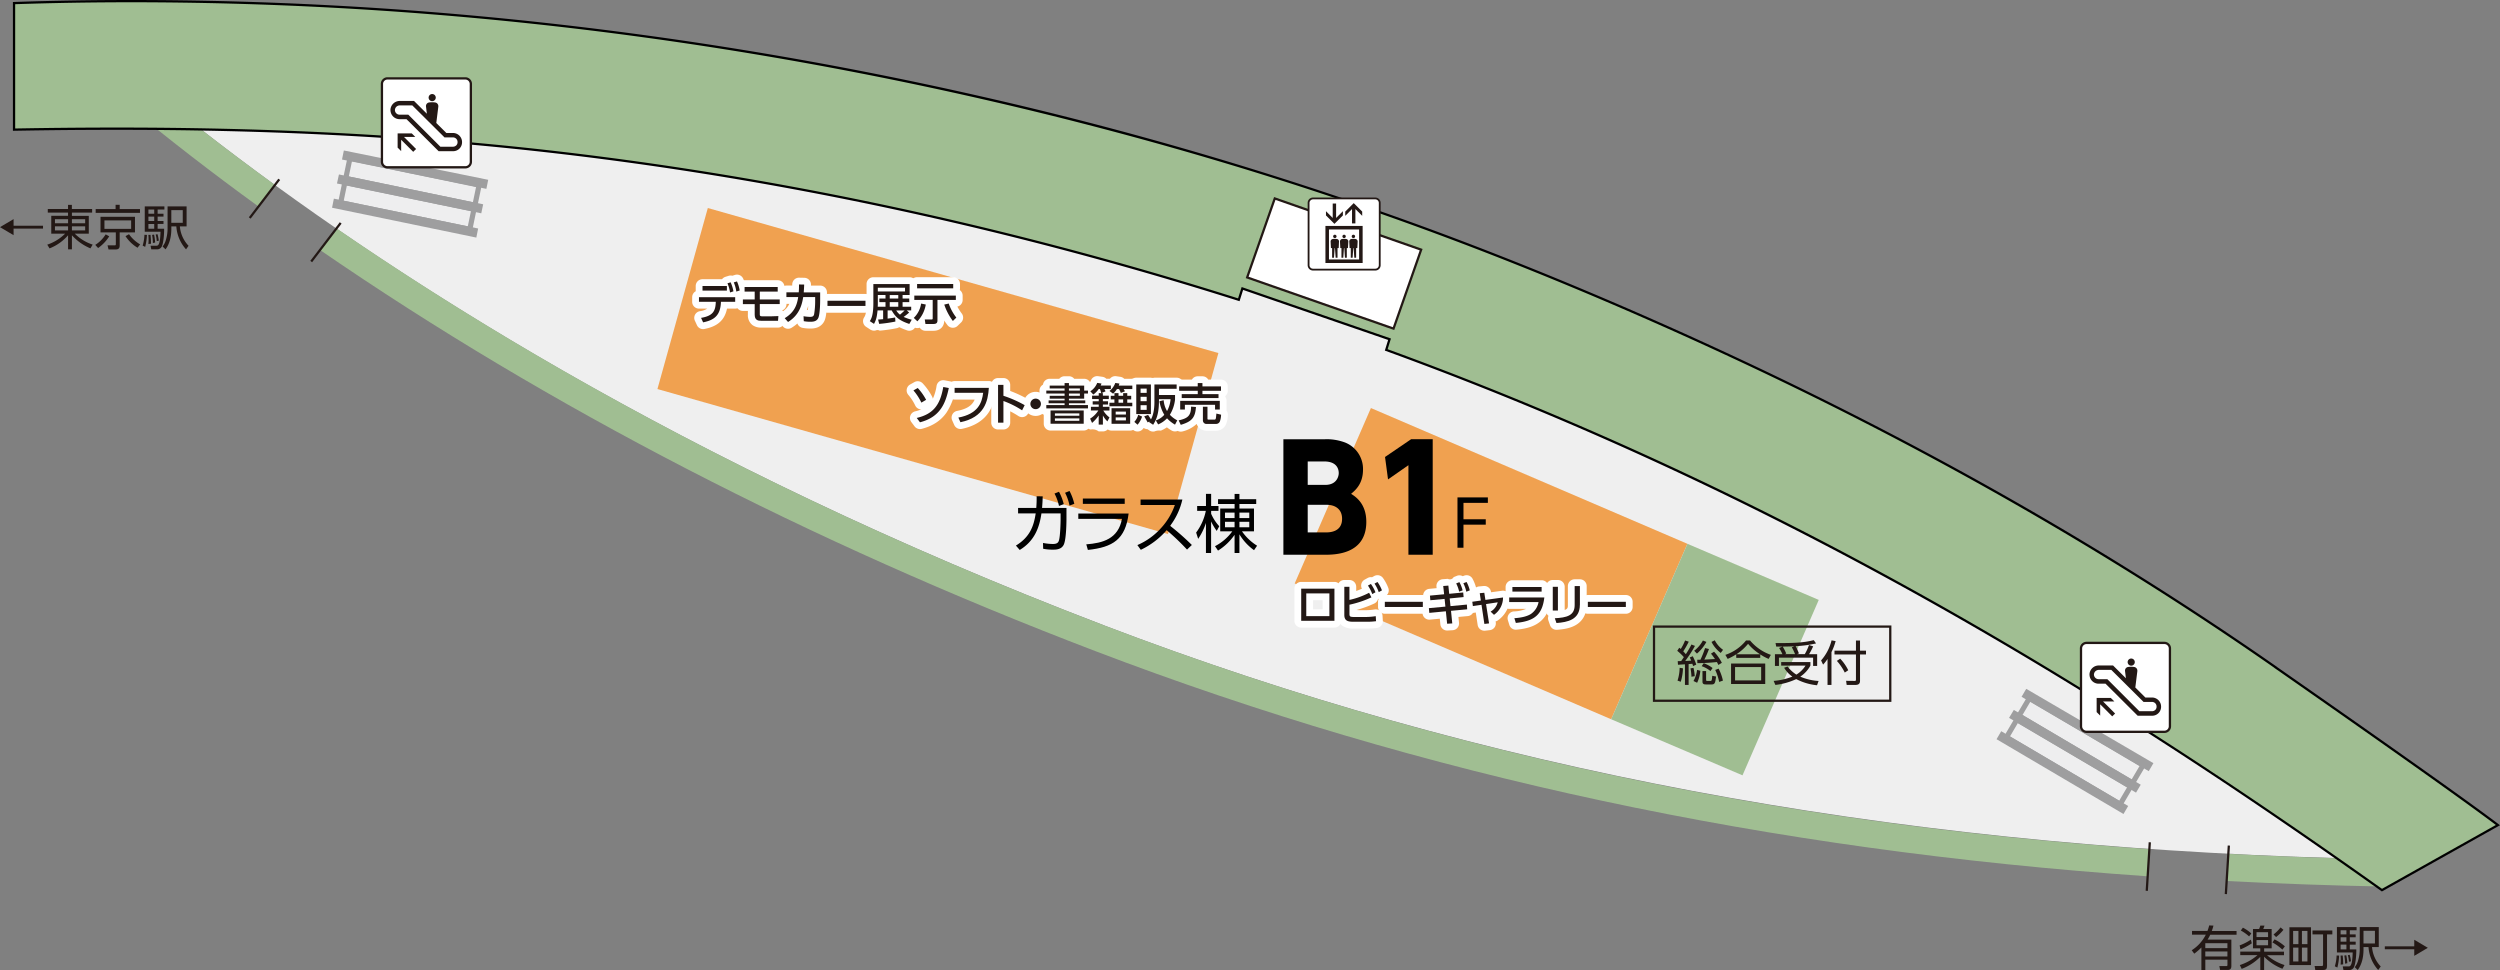 <svg xmlns="http://www.w3.org/2000/svg" width="1200.01" height="465.617" viewBox="0 0 1200.01 465.617">
  <rect x="0" y="0" width="1200.01" height="465.617" fill="#808080" stroke="none"/>
  <g id="TEXT" transform="translate(0 0.001)">
    <path id="パス_237" data-name="パス 237" d="M494.1,276.985C290.975,199.463,149.241,108.2,60.25,38.78c49.22.881,99.161,3.476,150.224,8.745,112.44,11.6,229.428,35.462,347.906,73.022l1.714-5.43,70.635,24.362-1.586,5.125c189.017,68.841,337.8,161.2,456.149,243.939C868.2,382.345,674.519,345.859,494.087,277Z" transform="translate(36.253 23.335)" fill="#efefef"/>
    <path id="パス_238" data-name="パス 238" d="M101.359,84.147C79.134,68.027,57.8,51.521,37.954,35.087l8.315-10.042C65.9,41.3,87.014,57.636,109.014,73.593Z" transform="translate(22.837 15.07)" fill="#a0be92"/>
    <path id="パス_239" data-name="パス 239" d="M742.551,271.566c-24.88-.469-50.187-1.361-75.22-2.65L668,255.9c24.892,1.282,50.057,2.169,74.8,2.635Z" transform="translate(401.535 153.974)" fill="#a0be92"/>
    <path id="パス_240" data-name="パス 240" d="M973.046,379.512C790.618,366.867,625.384,331.5,467.9,271.4,330.59,218.981,205.49,154.272,96.075,79.071l7.385-10.745C212.025,142.942,336.2,207.168,472.55,259.22c156.263,59.637,320.272,94.731,501.4,107.285Z" transform="translate(57.809 41.112)" fill="#a0be92"/>
    <path id="線_1" data-name="線 1" d="M.6,18.987l-.865-.661L13.889-.206l.865.661Z" transform="translate(119.709 85.968)" fill="#231815"/>
    <path id="線_2" data-name="線 2" d="M.6,19l-.866-.661L13.889-.206l.866.661Z" transform="translate(149.212 106.87)" fill="#231815"/>
    <path id="線_3" data-name="線 3" d="M.748,23.336l-1.087-.068L1.118-.021,2.205.047Z" transform="translate(1030.252 404.29)" fill="#231815"/>
    <path id="線_4" data-name="線 4" d="M.748,23.335l-1.087-.067L1.1-.021,2.189.046Z" transform="translate(1068.212 405.86)" fill="#231815"/>
    <path id="パス_241" data-name="パス 241" d="M1089.8,320.121c-72.942-50.886-157.944-100.891-256.529-147.084-48.5-22.712-101.292-45.248-156.358-65.269C540.044,58,393.921,25.647,252.2,10.559A1794.878,1794.878,0,0,0,4.21,1.286V62.022c78.211-1.426,157.64.16,239.983,8.649,112.44,11.6,229.428,35.462,347.906,73.022l1.714-5.43,70.635,24.362-1.586,5.125c200.806,73.134,356.219,172.808,477.948,259.316l55.675-31.217c-21.094-16.033-91.345-65-106.706-75.7Z" transform="translate(2.533 0.205)" fill="#a0be92"/>
    <path id="パス_241_-_アウトライン" data-name="パス 241 - アウトライン" d="M1140.981,427.915l-.281-.2C1026.171,346.324,868.358,243.3,662.881,168.467l-.487-.177,1.583-5.117-69.608-24.008-1.71,5.417-.52-.165c-115.188-36.517-232.2-61.077-347.8-73-59.462-6.13-121.877-9.11-190.812-9.11-15.707,0-32.228.156-49.105.463l-.554.01V.964L4.4.946C22.867.318,41.884,0,60.92,0A1814.641,1814.641,0,0,1,252.464,10.222,1862.39,1862.39,0,0,1,466.7,45.833,1755.867,1755.867,0,0,1,677.3,107.46c50.41,18.328,103.031,40.294,156.4,65.288,47.62,22.313,94.024,46.471,137.922,71.8,41.132,23.736,81.064,49.08,118.688,75.327l.386.269-.016.032c25.826,17.991,86.949,60.7,106.337,75.441l.661.5ZM663.741,167.621c24.287,8.854,48.756,18.416,72.734,28.423,23.037,9.615,46.286,19.918,69.1,30.624,21.664,10.166,43.573,20.994,65.117,32.182,20.326,10.556,40.941,21.751,61.271,33.274,36.991,20.966,73.48,43.2,111.553,67.961,30.881,20.087,62.788,41.855,97.533,66.542l54.649-30.642c-20.166-15.246-80.716-57.552-106.025-75.181l-.386-.269.016-.032C1011.551,266.3,925.4,216.917,833.241,173.734,779.9,148.754,727.307,126.8,676.928,108.483,544.7,60.4,397.878,26.8,252.349,11.305A1813.556,1813.556,0,0,0,60.92,1.088c-18.842,0-37.668.312-55.961.928V61.672c16.691-.3,33.029-.454,48.571-.454,68.973,0,131.424,2.982,190.924,9.116,115.49,11.911,232.406,36.432,347.495,72.88l1.718-5.443,71.662,24.716Z" transform="translate(2.329)"/>
    <rect id="長方形_38" data-name="長方形 38" width="74.431" height="40.155" transform="translate(611.899 95.263) rotate(19.28)" fill="#fff"/>
    <path id="長方形_38_-_アウトライン" data-name="長方形 38 - アウトライン" d="M0,0H75.52V41.244H0ZM74.431,1.089H1.089V40.155H74.431Z" transform="translate(611.565 94.57) rotate(19.28)" fill="#231815"/>
    <path id="パス_242" data-name="パス 242" d="M576.5,187.453l-36.6,84.218L388,206.482l36.583-84.2Z" transform="translate(233.461 73.577)" fill="#f0a150"/>
    <path id="パス_243" data-name="パス 243" d="M466.282,131.95,442.1,218.842,197.02,149.232,221.206,62.34Z" transform="translate(118.548 37.511)" fill="#f0a150"/>
    <path id="パス_244" data-name="パス 244" d="M519.439,162.97l-36.6,84.218L545.883,274.1l36.6-84.2Z" transform="translate(290.527 98.06)" fill="#a0be92"/>
    <rect id="長方形_39" data-name="長方形 39" width="21.799" height="63.315" transform="matrix(0.508, -0.861, 0.861, 0.508, 963.073, 353.861)" fill="#eeeeef"/>
    <path id="パス_245" data-name="パス 245" d="M661.948,250.121l.993-1.666L604.159,213.81l-1.009,1.682Z" transform="translate(362.918 128.651)" fill="#aaa"/>
    <path id="パス_246" data-name="パス 246" d="M663.024,252.453l-60.941-35.891,2.287-3.811,60.918,35.9Z" transform="translate(362.276 128.014)" fill="#9e9e9f"/>
    <rect id="長方形_40" data-name="長方形 40" width="1.954" height="68.233" transform="translate(972.056 334.022) rotate(-59.69)" fill="#aaa"/>
    <path id="長方形_41" data-name="長方形 41" d="M0,0H4.437V70.715H0Z" transform="translate(970.358 334.467) rotate(-59.69)" fill="#9e9e9f"/>
    <path id="パス_247" data-name="パス 247" d="M658.188,256.533l.993-1.7-58.8-34.645-.993,1.7Z" transform="translate(360.655 132.49)" fill="#aaa"/>
    <path id="パス_248" data-name="パス 248" d="M659.268,258.874l-60.937-35.905,2.247-3.841,60.938,35.905Z" transform="translate(360.018 131.85)" fill="#9e9e9f"/>
    <path id="長方形_42" data-name="長方形 42" d="M0,0H12.4V65.8H0ZM9.915,2.483H2.483V63.315H9.915Z" transform="translate(961.391 354.389) rotate(-59.53)" fill="#9e9e9f"/>
    <path id="長方形_43" data-name="長方形 43" d="M0,0H12.4V65.8H0ZM9.915,2.483H2.483V63.315H9.915Z" transform="translate(967.414 344.056) rotate(-59.42)" fill="#9e9e9f"/>
    <rect id="長方形_44" data-name="長方形 44" width="21.799" height="63.315" transform="translate(163.543 97.292) rotate(-78.3)" fill="#eeeeef"/>
    <path id="パス_249" data-name="パス 249" d="M168.733,68.919l.4-1.906L102.326,53.19l-.416,1.922Z" transform="translate(61.32 32.005)" fill="#aaa"/>
    <path id="パス_250" data-name="パス 250" d="M170.249,70.935,100.987,56.624l.942-4.349L171.16,66.6Z" transform="translate(60.764 31.455)" fill="#9e9e9f"/>
    <rect id="長方形_45" data-name="長方形 45" width="1.954" height="68.233" transform="matrix(0.199, -0.98, 0.98, 0.199, 165.627, 75.609)" fill="#aaa"/>
    <path id="長方形_46" data-name="長方形 46" d="M0,0H4.437V70.715H0Z" transform="matrix(0.199, -0.98, 0.98, 0.199, 164.164, 76.578)" fill="#9e9e9f"/>
    <path id="パス_251" data-name="パス 251" d="M167.243,76.195l.384-1.922L100.8,60.45l-.384,1.922Z" transform="translate(60.423 36.373)" fill="#aaa"/>
    <path id="パス_252" data-name="パス 252" d="M168.763,78.215,99.509,63.89l.871-4.357,69.254,14.326Z" transform="translate(59.875 35.822)" fill="#9e9e9f"/>
    <path id="長方形_47" data-name="長方形 47" d="M0,0H12.4V65.8H0ZM9.915,2.483H2.483V63.315H9.915Z" transform="matrix(0.202, -0.979, 0.979, 0.202, 162.059, 98.288)" fill="#9e9e9f"/>
    <path id="長方形_48" data-name="長方形 48" d="M0,0H12.4V65.8H0ZM9.915,2.483H2.483V63.315H9.915Z" transform="translate(164.498 86.608) rotate(-78.24)" fill="#9e9e9f"/>
    <path id="パス_253" data-name="パス 253" d="M6.519,65.66v3.171H20.646v1.377H6.519V73.38L0,69.52Z" transform="translate(0 39.508)" fill="#231815"/>
    <path id="パス_254" data-name="パス 254" d="M35.719,65.116H26V66.67h8.1v8.553H27.39a21.493,21.493,0,0,0,8.569,5.238l-1.073,1.81A25.062,25.062,0,0,1,26,75.992v6.727H24.155V75.992a22.882,22.882,0,0,1-8.889,6.295L14.16,80.492a22.213,22.213,0,0,0,8.585-5.286H16.082V66.654h8.057V65.1H14.416V63.37h9.722V61.4h1.842v1.97H35.7V65.1ZM17.86,68.271v1.938h6.295V68.271Zm0,3.412v1.97h6.295v-1.97Zm14.5-3.412H26v1.938h6.359Zm0,3.412H26v1.97h6.359Z" transform="translate(8.52 36.945)" fill="#231815"/>
    <path id="パス_255" data-name="パス 255" d="M28.54,80.616a15.546,15.546,0,0,0,5.013-5.061l1.7.945a19.5,19.5,0,0,1-5.334,5.622L28.54,80.6ZM50.019,65.24H28.748V63.43H38.31V61.38h1.97v2.05h9.738v1.81Zm-2.387,9.37H40.28v6.247c0,1.153-.352,1.954-1.938,1.954H34.915l-.464-1.97h3.187c.673.016.785-.048.785-.673V74.61H31.071V67.146H47.616V74.61Zm-1.858-5.766H32.961v4.068H45.774Zm-1.009,6.647A16.68,16.68,0,0,0,50.1,80.376l-1.265,1.6a17.9,17.9,0,0,1-5.766-5.558l1.7-.945Z" transform="translate(17.173 36.933)" fill="#231815"/>
    <path id="パス_256" data-name="パス 256" d="M42.75,80.67a19.718,19.718,0,0,0,.849-5.19l1.217.048a27.994,27.994,0,0,1-.849,5.75l-1.217-.593Zm10.459-17.3H49.942v2h2.819v1.377H49.942v2.114h2.819v1.426H49.942v2.274h3.123c.016,3.972-.529,7.336-1.105,8.473a2.441,2.441,0,0,1-2.5,1.426H46.882l-.336-1.73h2.643c.9.016,1.954.064,2.13-6.711h-7.56V61.85h9.434v1.522ZM45.5,79.9a18.266,18.266,0,0,0,.1-2,22.759,22.759,0,0,0-.112-2.371H46.53c.192,2.178.192,2.435.224,4.245l-1.233.112Zm2.8-16.53H45.521v2h2.787Zm0,3.38H45.521v2.114h2.787Zm0,3.54H45.521v2.274h2.787Zm-.641,9.146a23.624,23.624,0,0,0-.368-3.908l.945-.144a27.374,27.374,0,0,1,.513,3.8l-1.073.256Zm1.858-.945A14.865,14.865,0,0,0,49,75.352l.881-.16A18.438,18.438,0,0,1,50.5,78.3l-.961.208ZM63.844,61.866v9.578H60.609a15.3,15.3,0,0,0,4.18,9.322l-1.217,1.7a18.328,18.328,0,0,1-4.661-11.02H56.525v1.009c0,4.036-.849,7.4-2.787,10.011L52.312,81.1a8.706,8.706,0,0,0,1.6-3.171,18.673,18.673,0,0,0,.8-5.59V61.85h9.114ZM62,63.644H56.509v6.07H62Z" transform="translate(25.723 37.216)" fill="#231815"/>
    <path id="パス_257" data-name="パス 257" d="M667.247,277.442a20.583,20.583,0,0,1-.8,2.579h11.9v1.794H665.709a16.691,16.691,0,0,1-1.281,2.323h11.42V296.9c0,1.105-.513,1.81-1.7,1.81h-3.7l-.368-1.858h3.38c.48.016.513-.32.513-.625v-2.467H663.355v4.981h-1.89V287.917a25.69,25.69,0,0,1-3.428,2.979l-1.217-1.65a18.627,18.627,0,0,0,6.759-7.464h-6.615v-1.794h7.416a23.153,23.153,0,0,0,.833-2.659l2.05.1Zm6.711,8.425H663.339v2.371h10.619Zm0,3.972H663.339v2.387h10.619Z" transform="translate(395.211 166.871)" fill="#231815"/>
    <path id="パス_258" data-name="パス 258" d="M671.18,286.894a26.109,26.109,0,0,0,5.4-2.755l.432,1.762a29.583,29.583,0,0,1-5.446,2.915Zm11.74,3h9.562v1.7H684.33a23.323,23.323,0,0,0,8.409,4.725l-1.009,1.794a25.2,25.2,0,0,1-8.793-5.782v6.359h-1.842V292.4a25.087,25.087,0,0,1-8.938,5.766l-.881-1.842a24.108,24.108,0,0,0,8.473-4.757h-8.265v-1.7h9.61V288.3h-3.508V279.03h2.947a12.513,12.513,0,0,0,.577-1.65h2a17.44,17.44,0,0,1-.593,1.65h4.036V288.3h-3.6v1.57Zm-7.208-7.32a19.569,19.569,0,0,0-3.972-2.819l1.009-1.377a18.589,18.589,0,0,1,4.036,2.787l-1.073,1.426Zm9.114-2.018h-5.542v2.322h5.542Zm0,3.78h-5.542v2.483h5.542Zm6.871,4.581a23.479,23.479,0,0,0-4.757-3.444l.993-1.474a22.933,22.933,0,0,1,4.965,3.348Zm-4.229-7.272a19.843,19.843,0,0,0,3.38-3.38l1.361,1.153a22.613,22.613,0,0,1-3.524,3.476l-1.217-1.233Z" transform="translate(403.851 166.901)" fill="#231815"/>
    <path id="パス_259" data-name="パス 259" d="M696.463,277.89v18.131H686.1V277.89Zm-6.038,1.746h-2.547v6.343h2.547Zm0,8.008h-2.547v6.647h2.547Zm4.325-8.008h-2.643v6.343h2.643Zm0,8.008h-2.643v6.647h2.643Zm9.386,8.938c0,1.153-.368,1.81-1.81,1.81h-3.812l-.32-1.906h3.332c.545.016.721-.192.721-.625V281.318h-5.061v-1.906H706.7v1.906h-2.547v15.248Z" transform="translate(412.829 167.208)" fill="#231815"/>
    <path id="パス_260" data-name="パス 260" d="M699.71,296.656a19.72,19.72,0,0,0,.849-5.19l1.217.048a28,28,0,0,1-.849,5.75l-1.217-.593Zm10.459-17.3H706.9v2h2.819v1.377H706.9v2.114h2.819v1.426H706.9v2.274h3.123c.016,3.972-.529,7.336-1.105,8.473a2.441,2.441,0,0,1-2.5,1.426h-2.579l-.336-1.73h2.643c.9.016,1.954.064,2.13-6.711h-7.56V277.836h9.434v1.522Zm-7.7,16.514a18.256,18.256,0,0,0,.1-2,22.742,22.742,0,0,0-.112-2.371h1.041c.192,2.178.192,2.435.224,4.245l-1.233.112Zm2.8-16.514h-2.787v2h2.787Zm0,3.364h-2.787v2.114h2.787Zm0,3.54h-2.787v2.274h2.787Zm-.641,9.146a23.629,23.629,0,0,0-.368-3.908l.945-.144a27.379,27.379,0,0,1,.513,3.8l-1.073.256Zm1.858-.945a14.871,14.871,0,0,0-.529-3.139l.881-.16a18.44,18.44,0,0,1,.625,3.107l-.961.208ZM720.8,277.836v9.578h-3.235a15.305,15.305,0,0,0,4.18,9.322l-1.217,1.7a18.327,18.327,0,0,1-4.661-11.02h-2.387v1.009c0,4.036-.849,7.4-2.787,10.011l-1.426-1.361a8.707,8.707,0,0,0,1.6-3.171,18.675,18.675,0,0,0,.8-5.59V277.82h9.114Zm-1.842,1.794h-5.494v6.07h5.494Z" transform="translate(421.018 167.166)" fill="#231815"/>
    <path id="パス_261" data-name="パス 261" d="M728.817,289.35v-3.171H714.69V284.8h14.127V281.63l6.519,3.86Z" transform="translate(430.032 169.458)" fill="#231815"/>
    <path id="長方形_49" data-name="長方形 49" d="M-.34-.34H114.15V36.339H-.34ZM113.061.749H.749v34.5H113.061Z" transform="translate(793.728 300.564)" fill="#231815"/>
    <path id="パス_262" data-name="パス 262" d="M511.161,194.571a59.4,59.4,0,0,1-4.693,7.24c.465-.016,2.467-.144,2.867-.16-.384-.945-.464-1.073-.673-1.522l1.426-.593a23.565,23.565,0,0,1,1.682,4.036l-1.522.689c-.16-.577-.256-.8-.352-1.121-.577.064-1.313.144-1.794.16v10.011H506.34v-9.883c-.545.016-3.075.192-3.348.208l-.112-1.73c.48,0,.625-.016,1.65-.048.224-.32.593-.849,1.281-1.89a25.362,25.362,0,0,0-3.171-3.027l.961-1.474c.384.3.529.384.737.577a24.227,24.227,0,0,0,2.066-4.068l1.762.577a39.217,39.217,0,0,1-2.643,4.645,12.738,12.738,0,0,1,1.233,1.361,41.864,41.864,0,0,0,2.707-4.661l1.65.673Zm-8.377,16.658a21.4,21.4,0,0,0,1.009-6.151l1.6.272a24.676,24.676,0,0,1-1.057,6.439l-1.57-.545Zm6.679-1.842a25.312,25.312,0,0,0-.464-4.02l1.441-.256a20.351,20.351,0,0,1,.593,4l-1.586.272Zm.961,2.066a14.185,14.185,0,0,0,1.73-5.35l1.57.384a16.044,16.044,0,0,1-1.538,5.782l-1.746-.833Zm.352-14.543a15.452,15.452,0,0,0,4.18-4.917l1.682.673a19.675,19.675,0,0,1-4.533,5.606l-1.329-1.361Zm7.1-.833a42.844,42.844,0,0,1-2.226,5.077c1.009-.048,3.812-.208,5.093-.272a28.384,28.384,0,0,0-1.906-2.579l1.474-.945a23.283,23.283,0,0,1,3.748,5.334l-1.682,1.041a12.84,12.84,0,0,0-.7-1.41,92.093,92.093,0,0,1-9.37.545l-.064-1.634c.737-.016.961-.016,1.538-.016A43.9,43.9,0,0,0,516,195.612l1.89.464Zm.7,10.571a13.549,13.549,0,0,0-4.2-2.338l.961-1.426a15.38,15.38,0,0,1,4.277,2.322l-1.025,1.442Zm-2.066,4.212c0,.384.048.529.577.529h1.426c.545,0,.785,0,.913-2.451l1.842.336c-.32,2.8-.529,3.8-2,3.8h-2.947c-.945,0-1.57-.256-1.57-1.329v-5.093h1.746v4.229Zm4.164-18.964a12.717,12.717,0,0,0,3.956,4.565l-1.105,1.49a15.111,15.111,0,0,1-4.437-5.286l1.586-.785Zm2.082,19.973a23.083,23.083,0,0,0-1.89-5.75l1.634-.641a22.037,22.037,0,0,1,2.066,5.766l-1.81.625Z" transform="translate(302.44 115.455)" fill="#231815"/>
    <path id="パス_263" data-name="パス 263" d="M537.834,200.787a22.544,22.544,0,0,1-4.02-2.162v1.682H522.281v-1.73a27.534,27.534,0,0,1-4.116,2.21l-1.105-1.938a21.363,21.363,0,0,0,9.931-6.919H528.9a22.858,22.858,0,0,0,10.011,6.919ZM536.2,203v9.85H519.8V203Zm-1.954,1.714H521.721v6.407h12.525Zm-.528-6.151a24.867,24.867,0,0,1-5.75-5.013,24.062,24.062,0,0,1-5.622,5.013h11.372Z" transform="translate(311.117 115.485)" fill="#231815"/>
    <path id="パス_264" data-name="パス 264" d="M552.384,213.5a27.535,27.535,0,0,1-10.011-2.963,32.479,32.479,0,0,1-10.011,2.8l-.833-1.938a31.282,31.282,0,0,0,8.986-2.05,14.158,14.158,0,0,1-3.956-4.245l1.65-.625a16.3,16.3,0,0,0,4.229,3.908,13.487,13.487,0,0,0,4.4-4.325H535.15v-1.7h14.031v1.7a14.955,14.955,0,0,1-4.869,5.3,25.936,25.936,0,0,0,8.793,2.066l-.737,2.05Zm-5.91-14.928a23.756,23.756,0,0,0,2.018-4.389l2,.625a27.5,27.5,0,0,1-1.954,3.764h3.876v5.654h-1.938v-3.972h-16.4v3.972h-1.922v-5.654h3.588a22.274,22.274,0,0,0-1.586-2.963l1.65-.673c-.9.016-1.906.016-3.027.016l-.336-1.7c10.459.048,14.223-.384,18.34-1.41l1.105,1.57a54.252,54.252,0,0,1-9.8,1.313,24.955,24.955,0,0,1,1.57,3.492l-.9.336h3.748Zm-4.661,0a26.632,26.632,0,0,0-1.554-3.284l1.2-.513c-1.522.1-4,.144-5.59.16a20.489,20.489,0,0,1,1.7,3.348l-.673.272h4.917Z" transform="translate(319.824 115.431)" fill="#231815"/>
    <path id="パス_265" data-name="パス 265" d="M550.731,213.3h-1.89V200.821a16.984,16.984,0,0,1-2.13,2.739l-.961-2.018a22.77,22.77,0,0,0,5.029-9.642l1.954.368a27.483,27.483,0,0,1-2,5.27v15.777Zm13.711-21.319v4.869h2.867v1.842h-2.867v12.493c0,1.041-.224,2.114-2.21,2.114h-4.2l-.272-1.97,4.132.048c.384,0,.593-.1.593-.641V198.691h-10.3v-1.842h10.3V191.98Zm-7.32,15.392a24.869,24.869,0,0,0-3.8-5.606l1.6-1.073a21.893,21.893,0,0,1,3.86,5.558l-1.682,1.121Z" transform="translate(328.38 115.467)" fill="#231815"/>
    <path id="パス_266" data-name="パス 266" d="M394.29,93.634a2.119,2.119,0,0,1-2.13-2.13V61.616a2.153,2.153,0,0,1,2.13-2.146h29.872a2.136,2.136,0,0,1,2.146,2.146V91.5a2.123,2.123,0,0,1-2.146,2.13Z" transform="translate(235.964 35.784)" fill="#fff"/>
    <path id="パス_267" data-name="パス 267" d="M424.327,94.24H394.456a2.574,2.574,0,0,1-2.571-2.571V61.782a2.582,2.582,0,0,1,2.571-2.587h29.872a2.59,2.59,0,0,1,2.587,2.587V91.67A2.551,2.551,0,0,1,424.327,94.24ZM394.456,60.076a1.721,1.721,0,0,0-1.69,1.706V91.67a1.672,1.672,0,0,0,1.69,1.69h29.872a1.68,1.68,0,0,0,1.706-1.69V61.782a1.688,1.688,0,0,0-1.706-1.706Z" transform="translate(235.799 35.618)" fill="#231815"/>
    <path id="パス_268" data-name="パス 268" d="M397.21,85.495h17.859V67.7H397.21Zm16.161-1.7H398.908V69.4h14.463Z" transform="translate(239.003 40.736)" fill="#231815"/>
    <path id="パス_269" data-name="パス 269" d="M405.491,66.7V64.668l-3.251,3.251V61h-1.634v6.919l-3.235-3.251V66.7l4.052,4.052Z" transform="translate(239.099 36.704)" fill="#231815"/>
    <path id="パス_270" data-name="パス 270" d="M406.4,63.721v6.9h1.618v-6.9l3.268,3.251V64.938l-4.068-4.068-4.068,4.068v2.034Z" transform="translate(242.577 36.626)" fill="#231815"/>
    <path id="パス_271" data-name="パス 271" d="M398.937,76.017h.545V80.63h.9l.32-4.613h.16l.32,4.613h.9V76.017h.561l.144-3.091a1.184,1.184,0,0,0-1.025-1.281,6.531,6.531,0,0,0-.977-.064,6.748,6.748,0,0,0-.993.064,1.223,1.223,0,0,0-1.025,1.281l.16,3.091Z" transform="translate(239.934 43.07)" fill="#231815"/>
    <path id="パス_272" data-name="パス 272" d="M400.337,71.958a.807.807,0,0,0,.817-.8.817.817,0,0,0-1.634,0,.807.807,0,0,0,.817.8" transform="translate(240.393 42.324)" fill="#231815"/>
    <path id="パス_273" data-name="パス 273" d="M401.715,76.017h.561V80.63h.881l.32-4.613h.176l.3,4.613h.9V76.017h.545l.176-3.091a1.21,1.21,0,0,0-1.025-1.281,7.482,7.482,0,0,0-1.954,0,1.21,1.21,0,0,0-1.025,1.281l.16,3.091Z" transform="translate(241.625 43.07)" fill="#231815"/>
    <path id="パス_274" data-name="パス 274" d="M403.117,71.958a.793.793,0,0,0,.8-.8.807.807,0,0,0-.8-.817.82.82,0,0,0-.817.817.807.807,0,0,0,.817.8" transform="translate(242.065 42.324)" fill="#231815"/>
    <path id="パス_275" data-name="パス 275" d="M404.5,76.017h.577V80.63h.881l.32-4.613h.176l.32,4.613h.881V76.017h.561l.16-3.091a1.223,1.223,0,0,0-1.025-1.281,6.606,6.606,0,0,0-.993-.064,6.531,6.531,0,0,0-.977.064,1.21,1.21,0,0,0-1.025,1.281l.16,3.091Z" transform="translate(243.298 43.07)" fill="#231815"/>
    <path id="パス_276" data-name="パス 276" d="M405.891,71.958a.8.8,0,0,0,.817-.8.81.81,0,0,0-.817-.817.809.809,0,0,0,0,1.618" transform="translate(243.744 42.324)" fill="#231815"/>
    <path id="パス_277" data-name="パス 277" d="M663.667,235.355a2.662,2.662,0,0,0,2.659-2.659V195.345a2.676,2.676,0,0,0-2.659-2.675H626.3a2.666,2.666,0,0,0-2.659,2.675V232.7a2.663,2.663,0,0,0,2.659,2.659Z" transform="translate(375.246 115.931)" fill="#fff"/>
    <path id="パス_278" data-name="パス 278" d="M663.874,236.116H626.506A3.215,3.215,0,0,1,623.3,232.9V195.552a3.223,3.223,0,0,1,3.211-3.227h37.368a3.223,3.223,0,0,1,3.211,3.227V232.9A3.215,3.215,0,0,1,663.874,236.116ZM626.506,193.43a2.117,2.117,0,0,0-2.106,2.122V232.9a2.109,2.109,0,0,0,2.106,2.106h37.368a2.108,2.108,0,0,0,2.106-2.106V195.552a2.117,2.117,0,0,0-2.106-2.122Z" transform="translate(375.039 115.723)" fill="#231815"/>
    <path id="パス_279" data-name="パス 279" d="M635.121,209.16l1.7,1.682h-5.43l5.8,5.8L635.81,218l-5.782-5.782v5.43l-1.7-1.7V209.16Z" transform="translate(378.068 125.853)" fill="#231815"/>
    <path id="パス_280" data-name="パス 280" d="M639.334,200.778a1.714,1.714,0,1,1,1.714-1.714,1.716,1.716,0,0,1-1.714,1.714" transform="translate(383.658 118.747)" fill="#231815"/>
    <path id="パス_281" data-name="パス 281" d="M626.2,203.851a4.375,4.375,0,0,0,4.533,4.325h3.155l15.424,15.376h6.823a4.28,4.28,0,0,0,4.421-4.325,4.369,4.369,0,0,0-4.421-4.421h-3.123L648.187,210l.977-7.864v-.24a1.776,1.776,0,0,0-1.538-1.746,10.308,10.308,0,0,0-1.426-.1,10.546,10.546,0,0,0-1.442.1,1.748,1.748,0,0,0-1.522,1.746,1.214,1.214,0,0,0,.016.24l.417,3.428L637.5,199.43h-6.791a4.465,4.465,0,0,0-4.533,4.421" transform="translate(376.775 119.998)" fill="#231815"/>
    <path id="パス_282" data-name="パス 282" d="M651.337,216.142,635.849,200.75h-5.926a2.485,2.485,0,0,0-1.746.7,2.358,2.358,0,0,0-.657,1.586,2.253,2.253,0,0,0,2.387,2.178h4.036L649.335,220.6h5.974a2.319,2.319,0,0,0,1.682-.657,2.1,2.1,0,0,0,.593-1.538,2.193,2.193,0,0,0-2.275-2.274h-3.988Z" transform="translate(377.581 120.793)" fill="#fff"/>
    <path id="パス_283" data-name="パス 283" d="M154.487,66.175a2.663,2.663,0,0,0,2.659-2.659V26.165a2.676,2.676,0,0,0-2.659-2.675H117.119a2.666,2.666,0,0,0-2.659,2.675V63.517a2.663,2.663,0,0,0,2.659,2.659Z" transform="translate(68.871 14.135)" fill="#fff"/>
    <path id="パス_284" data-name="パス 284" d="M154.694,66.936H117.326a3.215,3.215,0,0,1-3.211-3.211V26.372a3.223,3.223,0,0,1,3.211-3.227h37.368a3.223,3.223,0,0,1,3.211,3.227V63.724A3.215,3.215,0,0,1,154.694,66.936ZM117.326,24.25a2.117,2.117,0,0,0-2.106,2.122V63.724a2.109,2.109,0,0,0,2.106,2.106h37.368a2.109,2.109,0,0,0,2.106-2.106V26.372a2.117,2.117,0,0,0-2.106-2.122Z" transform="translate(68.663 13.927)" fill="#231815"/>
    <path id="パス_285" data-name="パス 285" d="M125.951,39.98l1.7,1.7h-5.43l5.8,5.782-1.377,1.361-5.782-5.782v5.446l-1.7-1.7V39.98Z" transform="translate(71.699 24.057)" fill="#231815"/>
    <path id="パス_286" data-name="パス 286" d="M130.164,31.608a1.714,1.714,0,1,1,1.714-1.714,1.716,1.716,0,0,1-1.714,1.714" transform="translate(77.289 16.957)" fill="#231815"/>
    <path id="パス_287" data-name="パス 287" d="M117.026,34.671A4.375,4.375,0,0,0,121.559,39h3.155l15.424,15.376h6.823a4.28,4.28,0,0,0,4.421-4.325,4.369,4.369,0,0,0-4.421-4.421h-3.123l-4.821-4.805.977-7.864v-.24a1.776,1.776,0,0,0-1.538-1.746,10.308,10.308,0,0,0-1.426-.1,10.543,10.543,0,0,0-1.442.1,1.748,1.748,0,0,0-1.522,1.746,1.212,1.212,0,0,0,.016.24l.416,3.428-6.167-6.135h-6.791a4.465,4.465,0,0,0-4.533,4.421" transform="translate(70.405 18.202)" fill="#231815"/>
    <path id="パス_288" data-name="パス 288" d="M142.167,46.972,126.679,31.58h-5.926a2.485,2.485,0,0,0-1.746.7,2.358,2.358,0,0,0-.657,1.586,2.253,2.253,0,0,0,2.387,2.178h4.036l15.392,15.376h5.974a2.319,2.319,0,0,0,1.682-.657,2.1,2.1,0,0,0,.593-1.538,2.193,2.193,0,0,0-2.274-2.274h-3.988Z" transform="translate(71.212 19.002)" fill="#fff"/>
    <path id="パス_289" data-name="パス 289" d="M277.552,123.482a26.208,26.208,0,0,0-3.812-5.862l2.066-1.153a25.887,25.887,0,0,1,4.02,5.67l-2.274,1.345Zm-2.226,7.352c7.656-1.81,11.212-5.91,12.734-14.864l2.659.5c-1.506,7.192-4.036,13.919-13.839,16.45Z" transform="translate(164.71 69.78)" fill="#231815"/>
    <path id="パス_290" data-name="パス 290" d="M302.513,116.23c-.4,6.487-2.146,14.111-13.631,16.5l-.993-2.226c9.546-1.81,11.308-7.144,11.9-11.9H286.08v-2.355h16.434Z" transform="translate(172.135 69.937)" fill="#231815"/>
    <path id="パス_291" data-name="パス 291" d="M310.648,127.567a43.5,43.5,0,0,0-8.97-4.485v10.411H299.1V115.33h2.579v5.254a55.4,55.4,0,0,1,10.2,4.5l-1.233,2.467Z" transform="translate(179.97 69.395)" fill="#231815"/>
    <path id="パス_292" data-name="パス 292" d="M313.851,121.975a2.531,2.531,0,1,1-2.531-2.515A2.536,2.536,0,0,1,313.851,121.975Z" transform="translate(185.8 71.88)" fill="#231815"/>
    <path id="パス_293" data-name="パス 293" d="M322.337,116.007V114.79h2.082v1.217h7.32v2.4h1.826v1.426h-1.826v2.451h-7.32v.849h7.848v1.377H324.42v.849h9.146v1.618H313.56v-1.618h8.777v-.849h-7.672v-1.377h7.672v-.849h-7.144v-1.361h7.144v-1.089H313.56V118.41h8.777v-1.025h-7.144v-1.377Zm9.178,11.949v6.375H315.594v-6.375Zm-13.823,1.409v1.105h11.724v-1.105Zm0,2.4v1.153h11.724v-1.153Zm11.981-14.383H324.42v1.025h5.254Zm0,2.451H324.42v1.089h5.254Z" transform="translate(188.67 69.07)" fill="#231815"/>
    <path id="パス_294" data-name="パス 294" d="M332.809,119.667v1.217h2.851v1.634h-2.851v1.057h2.483v1.554h-2.483v1.105h3.171V128h-2.963a10.972,10.972,0,0,0,2.963,3.316l-.993,1.906a11.066,11.066,0,0,1-2.162-2.851v4.4h-2.018v-4.4a17.03,17.03,0,0,1-3.187,3.588l-.929-2.066a11.757,11.757,0,0,0,3.94-3.908h-3.556v-1.762h3.748v-1.105h-2.9v-1.554h2.9V122.5h-3.187v-1.634h3.187v-1.217h1.169a9.5,9.5,0,0,0-.609-1.97h-.577a10.189,10.189,0,0,1-2.579,2.659l-1.442-1.554a8.649,8.649,0,0,0,3.316-4.036l2.05.3c-.144.4-.192.529-.384.961h4.885V117.7h-3.107a6.631,6.631,0,0,1,.545,1.105l-2.082.865h.833Zm14.143-3.652V117.7h-4.164a10.43,10.43,0,0,1,.609,1.089l-1.954.769c-.368-.849-.4-.929-.849-1.842h-1.041a9.784,9.784,0,0,1-1.842,2.21l-1.73-1.313a8.361,8.361,0,0,0,2.787-3.844l1.986.3c-.144.5-.192.593-.32.977h6.535Zm-8.585,4.933v-1.281h1.954v1.281h2.226v-1.281h1.97v1.281h1.89v1.714h-1.89v1.6h2.419v1.7H335.964v-1.7h2.387v-1.6H336.6v-1.714h1.746Zm7.544,5.942v7.48h-8.937v-7.48Zm-6.951,1.618v1.409h4.917v-1.409Zm0,2.787v1.442h4.917V131.3Zm1.361-8.633v1.6h2.226v-1.6Z" transform="translate(196.571 69.046)" fill="#231815"/>
    <path id="パス_295" data-name="パス 295" d="M343.656,130.628a11.171,11.171,0,0,1-2.162,3.908l-1.554-1.361a8.088,8.088,0,0,0,1.858-3.4l1.874.849Zm-2.787-15.408H347.9v14.207h-7.031Zm2.066,1.97v2.066h2.931V117.19Zm0,3.956v2.1h2.931v-2.1Zm0,4.02v2.258h2.931v-2.258Zm4.1,8.121c.08-.128.192-.256.24-.32l-.961.448c-.368-.737-.5-.961-1.634-2.9l1.858-.673c.464.657,1.153,1.746,1.377,2.146,1.57-2.739,1.666-6.871,1.666-8.393V115.22H360.25V117.3h-8.489v2.979h7.72v2.194A17.718,17.718,0,0,1,357,129.763a12.6,12.6,0,0,0,3.556,2.675l-1.089,2.066a16.06,16.06,0,0,1-3.828-3.043,12.316,12.316,0,0,1-4.277,2.931l-1.105-1.906a9.362,9.362,0,0,0,4.068-2.723,17.7,17.7,0,0,1-2.323-6.5l2.018-.5a12.141,12.141,0,0,0,1.618,5.206,13.875,13.875,0,0,0,1.7-5.67h-5.574c.048,5.366-.593,8.873-2.8,12.269l-1.922-1.281Z" transform="translate(204.543 69.329)" fill="#231815"/>
    <path id="パス_296" data-name="パス 296" d="M361.533,126.284c-.368,5.3-2.162,7.015-7.288,8.569l-1.025-2.146c4.02-.929,5.974-1.954,5.958-6.6Zm-8.089-9.883h8.938v-1.6h2.258v1.6h8.905v2.1H364.64v1.6h7.72v1.89H354.694V120.1h7.7v-1.6H353.46v-2.1Zm.513,6.935h19.012V127.5h-2.274v-2.258H356.215V127.5h-2.258v-4.164Zm19.637,6.631a10.643,10.643,0,0,1-.561,3.187,1.922,1.922,0,0,1-1.794,1.249H366.8a1.691,1.691,0,0,1-1.938-1.682v-6.567h2.194v5.654c0,.3.016.513.4.513H370.6c.144,0,.384-.176.464-.529.112-.432.24-2.05.272-2.354l2.226.529Z" transform="translate(212.534 69.076)" fill="#231815"/>
    <path id="パス_297" data-name="パス 297" d="M289.284,113.935a3.257,3.257,0,0,1,.6.055l2.659.5a3.259,3.259,0,0,1,2.592,3.872,29.509,29.509,0,0,1-4.336,11.185c-2.724,3.856-6.609,6.392-11.878,7.752a3.259,3.259,0,0,1-3.427-1.207l-1.554-2.082a3.259,3.259,0,0,1,1.863-5.121,19.389,19.389,0,0,0,2.937-.921,3.259,3.259,0,0,1-2.9-1.851,23.2,23.2,0,0,0-3.3-5.1,3.259,3.259,0,0,1,.842-5.018l2.066-1.153a3.259,3.259,0,0,1,3.964.614,28.911,28.911,0,0,1,4.509,6.346,3.252,3.252,0,0,1,.354,1.035,22.836,22.836,0,0,0,1.8-6.191,3.26,3.26,0,0,1,3.213-2.713Z" transform="translate(163.486 68.556)" fill="#fff"/>
    <path id="パス_298" data-name="パス 298" d="M303.736,114.195l.1,0A3.259,3.259,0,0,1,307,117.454v.016q0,.148-.013.292c-.208,3.271-.764,7.483-3.163,11.24-2.651,4.153-7.042,6.892-13.051,8.141a3.26,3.26,0,0,1-3.64-1.864l-.993-2.226a3.259,3.259,0,0,1,2.37-4.53c5.229-.991,7.405-3.006,8.418-5.439H287.3a3.259,3.259,0,0,1-3.259-3.259V117.47a3.259,3.259,0,0,1,3.259-3.259h16.107Q303.572,114.2,303.736,114.195Z" transform="translate(170.911 68.712)" fill="#fff"/>
    <path id="パス_299" data-name="パス 299" d="M302.9,137.977h-2.579a3.259,3.259,0,0,1-3.259-3.259V116.554a3.259,3.259,0,0,1,3.259-3.259H302.9a3.259,3.259,0,0,1,3.259,3.259v2.929a60.827,60.827,0,0,1,8.52,3.973,3.259,3.259,0,0,1,1.339,4.31l-1.143,2.286a3.26,3.26,0,0,1-4.756,1.489l-.072-.046a42.684,42.684,0,0,0-3.888-2.239v5.461A3.259,3.259,0,0,1,302.9,137.977Z" transform="translate(178.745 68.171)" fill="#fff"/>
    <path id="パス_300" data-name="パス 300" d="M312.545,117.425a5.782,5.782,0,1,1-5.79,5.774,5.813,5.813,0,0,1,5.79-5.774Z" transform="translate(184.576 70.656)" fill="#fff"/>
    <path id="パス_301" data-name="パス 301" d="M323.562,112.755h2.082a3.254,3.254,0,0,1,2.541,1.217h4.779a3.26,3.26,0,0,1,3.214,2.712,3.26,3.26,0,0,1,1.872,2.95v1.426a3.255,3.255,0,0,1-1.362,2.651c.017.084.031.169.041.255a3.255,3.255,0,0,1,1.321,2.621V128.2a3.261,3.261,0,0,1-2.05,3.028v4.324a3.259,3.259,0,0,1-3.259,3.259H316.819a3.259,3.259,0,0,1-3.259-3.259v-4.331a3.261,3.261,0,0,1-2.034-3.021v-1.618a3.252,3.252,0,0,1,1.113-2.453,3.254,3.254,0,0,1,.085-.548,3.253,3.253,0,0,1-1.2-2.525v-1.426a3.258,3.258,0,0,1,1.663-2.843,3.26,3.26,0,0,1,3.23-2.82h4.6A3.254,3.254,0,0,1,323.562,112.755Z" transform="translate(187.446 67.846)" fill="#fff"/>
    <path id="パス_302" data-name="パス 302" d="M331.325,112.715a3.269,3.269,0,0,1,.48.036l2.05.3a3.259,3.259,0,0,1,1.833.926h1.737a3.261,3.261,0,0,1,3.06-1.212l1.986.3a3.26,3.26,0,0,1,1.833.939h3.415a3.259,3.259,0,0,1,3.373,1.772l.016.032a3.258,3.258,0,0,1,.327,1.778v1.327a3.246,3.246,0,0,1-.758,2.09,3.253,3.253,0,0,1,.213,1.162v1.535a3.244,3.244,0,0,1,.529,1.78v1.7a3.25,3.25,0,0,1-1.025,2.373V135.6a3.259,3.259,0,0,1-3.259,3.259H338.2a3.245,3.245,0,0,1-1.834-.564,3.25,3.25,0,0,1-2.315.965h-2.018a4.928,4.928,0,0,0-3.9-.9,3.26,3.26,0,0,1-2.257-1.843l-.929-2.066a3.261,3.261,0,0,1,.575-3.545,3.244,3.244,0,0,1-.477-1.7v-1.762a3.248,3.248,0,0,1,.849-2.194v-.18a3.248,3.248,0,0,1-.288-1.342V122.2a3.259,3.259,0,0,1,.555-4.874,5.435,5.435,0,0,0,2.168-2.625A3.26,3.26,0,0,1,331.325,112.715Z" transform="translate(195.346 67.821)" fill="#fff"/>
    <path id="パス_303" data-name="パス 303" d="M350.182,139.053a3.26,3.26,0,0,1-1.808-.547l-.909-.606a3.273,3.273,0,0,1-1.8-.591q-.238.307-.5.61a3.26,3.26,0,0,1-4.592.295l-1.554-1.361a3.259,3.259,0,0,1-.258-4.65,4.667,4.667,0,0,0,.3-.363,3.252,3.252,0,0,1-.222-1.186V116.444a3.259,3.259,0,0,1,3.259-3.259h7.031a3.283,3.283,0,0,0,1.682,0h10.667a3.259,3.259,0,0,1,3.259,3.259v2.082a3.248,3.248,0,0,1-.861,2.207,3.269,3.269,0,0,1,.092.772V123.7a3.25,3.25,0,0,1-.03.44,23.42,23.42,0,0,1-1.6,6.069c.285.183.614.379,1,.588a3.259,3.259,0,0,1,1.328,4.384l-1.089,2.066a3.259,3.259,0,0,1-4.544,1.285,20.254,20.254,0,0,1-2.248-1.508,16.419,16.419,0,0,1-2.89,1.577,5.69,5.69,0,0,0-3.052.383A3.258,3.258,0,0,1,350.182,139.053Z" transform="translate(203.319 68.104)" fill="#fff"/>
    <path id="パス_304" data-name="パス 304" d="M355.469,139.338a3.26,3.26,0,0,1-2.941-1.855l-1.025-2.146a3.26,3.26,0,0,1,1.4-4.278,3.25,3.25,0,0,1-.983-2.333v-4.164a3.246,3.246,0,0,1,.737-2.064v-.22a3.254,3.254,0,0,1-1.233-2.553v-1.773q-.016-.16-.016-.325a3.259,3.259,0,0,1,3.259-3.259h6.13a3.258,3.258,0,0,1,2.807-1.6h2.258a3.258,3.258,0,0,1,2.807,1.6h6.1a3.259,3.259,0,0,1,3.259,3.259v2.1a3.253,3.253,0,0,1-1.185,2.514v.426a3.245,3.245,0,0,1,.609,1.9v4.164a3.279,3.279,0,0,1-.038.5,3.26,3.26,0,0,1,.648,2.274,12.057,12.057,0,0,1-.91,4.379,5.19,5.19,0,0,1-4.69,3.013h-4.437a5.715,5.715,0,0,1-2.843-.721,4.613,4.613,0,0,1-2.088-2.545,15.066,15.066,0,0,1-6.681,3.575A3.257,3.257,0,0,1,355.469,139.338Z" transform="translate(211.309 67.852)" fill="#fff"/>
    <path id="パス_305" data-name="パス 305" d="M277.552,123.482a26.208,26.208,0,0,0-3.812-5.862l2.066-1.153a25.887,25.887,0,0,1,4.02,5.67l-2.274,1.345Zm-2.226,7.352c7.656-1.81,11.212-5.91,12.734-14.864l2.659.5c-1.506,7.192-4.036,13.919-13.839,16.45Z" transform="translate(164.71 69.78)" fill="#231815"/>
    <path id="パス_306" data-name="パス 306" d="M302.513,116.23c-.4,6.487-2.146,14.111-13.631,16.5l-.993-2.226c9.546-1.81,11.308-7.144,11.9-11.9H286.08v-2.355h16.434Z" transform="translate(172.135 69.937)" fill="#231815"/>
    <path id="パス_307" data-name="パス 307" d="M310.648,127.567a43.5,43.5,0,0,0-8.97-4.485v10.411H299.1V115.33h2.579v5.254a55.4,55.4,0,0,1,10.2,4.5l-1.233,2.467Z" transform="translate(179.97 69.395)" fill="#231815"/>
    <path id="パス_308" data-name="パス 308" d="M313.851,121.975a2.531,2.531,0,1,1-2.531-2.515A2.536,2.536,0,0,1,313.851,121.975Z" transform="translate(185.8 71.88)" fill="#231815"/>
    <path id="パス_309" data-name="パス 309" d="M322.337,116.007V114.79h2.082v1.217h7.32v2.4h1.826v1.426h-1.826v2.451h-7.32v.849h7.848v1.377H324.42v.849h9.146v1.618H313.56v-1.618h8.777v-.849h-7.672v-1.377h7.672v-.849h-7.144v-1.361h7.144v-1.089H313.56V118.41h8.777v-1.025h-7.144v-1.377Zm9.178,11.949v6.375H315.594v-6.375Zm-13.823,1.409v1.105h11.724v-1.105Zm0,2.4v1.153h11.724v-1.153Zm11.981-14.383H324.42v1.025h5.254Zm0,2.451H324.42v1.089h5.254Z" transform="translate(188.67 69.07)" fill="#231815"/>
    <path id="パス_310" data-name="パス 310" d="M332.809,119.667v1.217h2.851v1.634h-2.851v1.057h2.483v1.554h-2.483v1.105h3.171V128h-2.963a10.972,10.972,0,0,0,2.963,3.316l-.993,1.906a11.066,11.066,0,0,1-2.162-2.851v4.4h-2.018v-4.4a17.03,17.03,0,0,1-3.187,3.588l-.929-2.066a11.757,11.757,0,0,0,3.94-3.908h-3.556v-1.762h3.748v-1.105h-2.9v-1.554h2.9V122.5h-3.187v-1.634h3.187v-1.217h1.169a9.5,9.5,0,0,0-.609-1.97h-.577a10.189,10.189,0,0,1-2.579,2.659l-1.442-1.554a8.649,8.649,0,0,0,3.316-4.036l2.05.3c-.144.4-.192.529-.384.961h4.885V117.7h-3.107a6.631,6.631,0,0,1,.545,1.105l-2.082.865h.833Zm14.143-3.652V117.7h-4.164a10.43,10.43,0,0,1,.609,1.089l-1.954.769c-.368-.849-.4-.929-.849-1.842h-1.041a9.784,9.784,0,0,1-1.842,2.21l-1.73-1.313a8.361,8.361,0,0,0,2.787-3.844l1.986.3c-.144.5-.192.593-.32.977h6.535Zm-8.585,4.933v-1.281h1.954v1.281h2.226v-1.281h1.97v1.281h1.89v1.714h-1.89v1.6h2.419v1.7H335.964v-1.7h2.387v-1.6H336.6v-1.714h1.746Zm7.544,5.942v7.48h-8.937v-7.48Zm-6.951,1.618v1.409h4.917v-1.409Zm0,2.787v1.442h4.917V131.3Zm1.361-8.633v1.6h2.226v-1.6Z" transform="translate(196.571 69.046)" fill="#231815"/>
    <path id="パス_311" data-name="パス 311" d="M343.656,130.628a11.171,11.171,0,0,1-2.162,3.908l-1.554-1.361a8.088,8.088,0,0,0,1.858-3.4l1.874.849Zm-2.787-15.408H347.9v14.207h-7.031Zm2.066,1.97v2.066h2.931V117.19Zm0,3.956v2.1h2.931v-2.1Zm0,4.02v2.258h2.931v-2.258Zm4.1,8.121c.08-.128.192-.256.24-.32l-.961.448c-.368-.737-.5-.961-1.634-2.9l1.858-.673c.464.657,1.153,1.746,1.377,2.146,1.57-2.739,1.666-6.871,1.666-8.393V115.22H360.25V117.3h-8.489v2.979h7.72v2.194A17.718,17.718,0,0,1,357,129.763a12.6,12.6,0,0,0,3.556,2.675l-1.089,2.066a16.06,16.06,0,0,1-3.828-3.043,12.316,12.316,0,0,1-4.277,2.931l-1.105-1.906a9.362,9.362,0,0,0,4.068-2.723,17.7,17.7,0,0,1-2.323-6.5l2.018-.5a12.141,12.141,0,0,0,1.618,5.206,13.875,13.875,0,0,0,1.7-5.67h-5.574c.048,5.366-.593,8.873-2.8,12.269l-1.922-1.281Z" transform="translate(204.543 69.329)" fill="#231815"/>
    <path id="パス_312" data-name="パス 312" d="M361.533,126.284c-.368,5.3-2.162,7.015-7.288,8.569l-1.025-2.146c4.02-.929,5.974-1.954,5.958-6.6Zm-8.089-9.883h8.938v-1.6h2.258v1.6h8.905v2.1H364.64v1.6h7.72v1.89H354.694V120.1h7.7v-1.6H353.46v-2.1Zm.513,6.935h19.012V127.5h-2.274v-2.258H356.215V127.5h-2.258v-4.164Zm19.637,6.631a10.643,10.643,0,0,1-.561,3.187,1.922,1.922,0,0,1-1.794,1.249H366.8a1.691,1.691,0,0,1-1.938-1.682v-6.567h2.194v5.654c0,.3.016.513.4.513H370.6c.144,0,.384-.176.464-.529.112-.432.24-2.05.272-2.354l2.226.529Z" transform="translate(212.534 69.076)" fill="#231815"/>
    <path id="パス_313" data-name="パス 313" d="M405.9,176.42v15.408H389.95V176.42Zm-2.419,2.258h-11.1v10.908h11.1Z" transform="translate(234.634 106.153)" fill="#231815"/>
    <path id="パス_314" data-name="パス 314" d="M405.337,183.011a37.593,37.593,0,0,0,9.434-3.428l1.105,2.21a49.5,49.5,0,0,1-10.539,3.524v4.357c0,1.361.3,1.538,2.4,1.538h5.478a32.063,32.063,0,0,0,4.741-.4l.144,2.419a32.857,32.857,0,0,1-4.4.272h-6.375c-2.787,0-4.453-.464-4.453-3.3V176.716h2.451V183Zm10.3-7.656a18.072,18.072,0,0,1,2.178,4l-1.538.865a17.464,17.464,0,0,0-2.066-4.084Zm3.155-.945a18.208,18.208,0,0,1,2.146,4.02l-1.538.849a18.017,18.017,0,0,0-2.034-4.084l1.426-.785Z" transform="translate(242.408 104.944)" fill="#231815"/>
    <path id="パス_315" data-name="パス 315" d="M433.253,180.35v2.483H415.01V180.35Z" transform="translate(249.713 108.518)" fill="#231815"/>
    <path id="パス_316" data-name="パス 316" d="M438.605,185.99l7.848-.737.144,2.274-7.768.721.609,6.054-2.467.144-.609-5.974-7.944.769-.208-2.274,7.928-.737-.384-3.7-6.855.641-.176-2.226,6.807-.641-.432-3.972,2.467-.192.4,3.94,6.727-.641.192,2.21-6.679.657.384,3.7Zm4.26-11.5a16.18,16.18,0,0,1,1.538,3.956l-1.666.609a15.571,15.571,0,0,0-1.426-3.956l1.554-.625Zm3.444-.08a16.682,16.682,0,0,1,1.538,4.02l-1.666.657a16.517,16.517,0,0,0-1.426-4.068l1.554-.609Z" transform="translate(257.656 104.944)" fill="#231815"/>
    <path id="パス_317" data-name="パス 317" d="M449.277,192.344l-2.258.256-1.377-9.178-4.148.609-.272-2.082,4.1-.577-.529-3.524,2.194-.208.529,3.428,8.457-1.169a10.025,10.025,0,0,1-4.341,8.329l-1.618-1.538a7.108,7.108,0,0,0,3.4-4.469l-5.59.849,1.442,9.274Z" transform="translate(265.484 106.887)" fill="#231815"/>
    <path id="パス_318" data-name="パス 318" d="M469.146,180.933c-.977,8.361-4.853,11.372-13.679,12.221l-.7-2.274c3.7-.24,6.231-.961,7.9-2a8.826,8.826,0,0,0,3.7-5.734H452.28v-2.21h16.866Zm-1.3-5.013v2.194H453.818V175.92Z" transform="translate(272.139 105.852)" fill="#231815"/>
    <path id="パス_319" data-name="パス 319" d="M467.807,187.38H465.34v-11.4h2.467Zm10.539-2.771c0,7.192-5.894,8.361-11.228,8.761l-.8-2.29c5.606-.32,9.53-1.185,9.53-6.295V175.64h2.515v8.97Z" transform="translate(279.997 105.684)" fill="#231815"/>
    <path id="パス_320" data-name="パス 320" d="M494.093,180.35v2.483H475.85V180.35Z" transform="translate(286.321 108.518)" fill="#231815"/>
    <path id="パス_321" data-name="パス 321" d="M391.174,174.385h15.953a3.259,3.259,0,0,1,3.259,3.259v15.408a3.259,3.259,0,0,1-3.259,3.259H391.174a3.259,3.259,0,0,1-3.259-3.259V177.644A3.259,3.259,0,0,1,391.174,174.385Zm10.275,8.777h-4.581v4.389h4.581Z" transform="translate(233.41 104.929)" fill="#fff"/>
    <path id="パス_322" data-name="パス 322" d="M420.013,172.375a3.258,3.258,0,0,1,2.626,1.326,21.083,21.083,0,0,1,2.524,4.684,3.259,3.259,0,0,1-1.427,4.124l-1.538.849a3.259,3.259,0,0,1-1.922.388,3.259,3.259,0,0,1-1.816,2.235,54.422,54.422,0,0,1-8.641,3.132v.065h4.621a28.676,28.676,0,0,0,4.186-.353,3.26,3.26,0,0,1,3.809,3.018l.144,2.419a3.259,3.259,0,0,1-2.758,3.415,36.163,36.163,0,0,1-4.9.31h-6.375a9.406,9.406,0,0,1-4.979-1.07,5.981,5.981,0,0,1-2.733-5.489V177.941a3.259,3.259,0,0,1,3.259-3.259h2.451a3.259,3.259,0,0,1,3.259,3.259v2c.84-.289,1.754-.641,2.736-1.081a3.26,3.26,0,0,1,1.322-4.355l1.426-.785a3.251,3.251,0,0,1,2.1-.362l1.059-.583A3.249,3.249,0,0,1,420.013,172.375Z" transform="translate(241.184 103.719)" fill="#fff"/>
    <path id="パス_323" data-name="パス 323" d="M416.234,178.315h18.243a3.259,3.259,0,0,1,3.259,3.259v2.483a3.259,3.259,0,0,1-3.259,3.259H416.234a3.26,3.26,0,0,1-3.26-3.259v-2.483A3.26,3.26,0,0,1,416.234,178.315Z" transform="translate(248.489 107.293)" fill="#fff"/>
    <path id="パス_324" data-name="パス 324" d="M438.193,198.931a3.26,3.26,0,0,1-3.24-2.929l-.28-2.748-4.716.456a3.26,3.26,0,0,1-3.56-2.947l-.208-2.274a3.254,3.254,0,0,1,1.005-2.664,3.258,3.258,0,0,1-.32-1.172l-.176-2.226a3.259,3.259,0,0,1,2.944-3.5l3.514-.331-.075-.684a3.259,3.259,0,0,1,2.987-3.6l2.467-.192a2.041,2.041,0,0,0,2.785-.816l1.554-.625a3.259,3.259,0,0,1,2.813.183l.658-.258a3.26,3.26,0,0,1,4.058,1.488,19.942,19.942,0,0,1,1.8,4.672,3.26,3.26,0,0,1-1.939,3.928l-.9.356a3.237,3.237,0,0,1-.086.6,3.259,3.259,0,0,1,1.653,2.634l.144,2.274A3.26,3.26,0,0,1,448.123,192l-4.5.417.28,2.786a3.259,3.259,0,0,1-3.053,3.58l-2.467.144C438.321,198.93,438.257,198.931,438.193,198.931Z" transform="translate(256.431 103.719)" fill="#fff"/>
    <path id="パス_325" data-name="パス 325" d="M448.239,197.084a3.26,3.26,0,0,1-3.22-2.776l-.9-5.965-.934.137a3.259,3.259,0,0,1-3.705-2.8l-.272-2.082a3.259,3.259,0,0,1,2.778-3.65l.843-.119-.041-.271a3.259,3.259,0,0,1,2.915-3.728l2.194-.208a3.259,3.259,0,0,1,3.529,2.748l.039.256,5.278-.73a3.259,3.259,0,0,1,3.7,3.363,14.288,14.288,0,0,1-1.464,6.005,13.546,13.546,0,0,1-4.2,4.816,3.252,3.252,0,0,1-1.15.539l.02.131a3.262,3.262,0,0,1-2.787,4.059l-2.258.256A3.3,3.3,0,0,1,448.239,197.084Z" transform="translate(264.259 105.663)" fill="#fff"/>
    <path id="パス_326" data-name="パス 326" d="M455.042,173.885h14.031a3.26,3.26,0,0,1,3.26,3.259v2.194q0,.106-.007.211a3.259,3.259,0,0,1,1.282,2.986c-.592,5.068-2.18,8.567-5,11.011-2.653,2.3-6.233,3.559-11.607,4.076a3.259,3.259,0,0,1-3.425-2.28l-.7-2.274a3.259,3.259,0,0,1,2.9-4.217,16.083,16.083,0,0,0,5.851-1.224H453.5a3.259,3.259,0,0,1-3.259-3.259v-2.21a3.258,3.258,0,0,1,1.538-2.768c0-.017,0-.034,0-.051v-2.194A3.259,3.259,0,0,1,455.042,173.885Z" transform="translate(270.914 104.628)" fill="#fff"/>
    <path id="パス_327" data-name="パス 327" d="M468.341,197.855a3.259,3.259,0,0,1-3.075-2.184l-.8-2.29a3.26,3.26,0,0,1,.037-2.252,3.253,3.253,0,0,1-1.2-2.524V177.2a3.26,3.26,0,0,1,3.26-3.259h2.467a3.259,3.259,0,0,1,3.259,3.259v11.131c1.522-.542,1.522-1.328,1.522-2.321v-9.146a3.259,3.259,0,0,1,3.259-3.259h2.515a3.259,3.259,0,0,1,3.259,3.259v8.97a3.256,3.256,0,0,1-.02.362c-.121,5.306-2.9,8.03-5.234,9.385-2.773,1.608-6.108,2.047-9.005,2.265C468.5,197.852,468.422,197.855,468.341,197.855Z" transform="translate(278.772 104.459)" fill="#fff"/>
    <path id="パス_328" data-name="パス 328" d="M477.074,178.315h18.243a3.259,3.259,0,0,1,3.259,3.259v2.483a3.259,3.259,0,0,1-3.259,3.259H477.074a3.259,3.259,0,0,1-3.259-3.259v-2.483A3.259,3.259,0,0,1,477.074,178.315Z" transform="translate(285.096 107.293)" fill="#fff"/>
    <path id="パス_329" data-name="パス 329" d="M405.9,176.42v15.408H389.95V176.42Zm-2.419,2.258h-11.1v10.908h11.1Z" transform="translate(234.634 106.153)" fill="#231815"/>
    <path id="パス_330" data-name="パス 330" d="M405.337,183.011a37.593,37.593,0,0,0,9.434-3.428l1.105,2.21a49.5,49.5,0,0,1-10.539,3.524v4.357c0,1.361.3,1.538,2.4,1.538h5.478a32.063,32.063,0,0,0,4.741-.4l.144,2.419a32.857,32.857,0,0,1-4.4.272h-6.375c-2.787,0-4.453-.464-4.453-3.3V176.716h2.451V183Zm10.3-7.656a18.072,18.072,0,0,1,2.178,4l-1.538.865a17.464,17.464,0,0,0-2.066-4.084Zm3.155-.945a18.208,18.208,0,0,1,2.146,4.02l-1.538.849a18.017,18.017,0,0,0-2.034-4.084l1.426-.785Z" transform="translate(242.408 104.944)" fill="#231815"/>
    <path id="パス_331" data-name="パス 331" d="M433.253,180.35v2.483H415.01V180.35Z" transform="translate(249.713 108.518)" fill="#231815"/>
    <path id="パス_332" data-name="パス 332" d="M438.605,185.99l7.848-.737.144,2.274-7.768.721.609,6.054-2.467.144-.609-5.974-7.944.769-.208-2.274,7.928-.737-.384-3.7-6.855.641-.176-2.226,6.807-.641-.432-3.972,2.467-.192.4,3.94,6.727-.641.192,2.21-6.679.657.384,3.7Zm4.26-11.5a16.18,16.18,0,0,1,1.538,3.956l-1.666.609a15.571,15.571,0,0,0-1.426-3.956l1.554-.625Zm3.444-.08a16.682,16.682,0,0,1,1.538,4.02l-1.666.657a16.517,16.517,0,0,0-1.426-4.068l1.554-.609Z" transform="translate(257.656 104.944)" fill="#231815"/>
    <path id="パス_333" data-name="パス 333" d="M449.277,192.344l-2.258.256-1.377-9.178-4.148.609-.272-2.082,4.1-.577-.529-3.524,2.194-.208.529,3.428,8.457-1.169a10.025,10.025,0,0,1-4.341,8.329l-1.618-1.538a7.108,7.108,0,0,0,3.4-4.469l-5.59.849,1.442,9.274Z" transform="translate(265.484 106.887)" fill="#231815"/>
    <path id="パス_334" data-name="パス 334" d="M469.146,180.933c-.977,8.361-4.853,11.372-13.679,12.221l-.7-2.274c3.7-.24,6.231-.961,7.9-2a8.826,8.826,0,0,0,3.7-5.734H452.28v-2.21h16.866Zm-1.3-5.013v2.194H453.818V175.92Z" transform="translate(272.139 105.852)" fill="#231815"/>
    <path id="パス_335" data-name="パス 335" d="M467.807,187.38H465.34v-11.4h2.467Zm10.539-2.771c0,7.192-5.894,8.361-11.228,8.761l-.8-2.29c5.606-.32,9.53-1.185,9.53-6.295V175.64h2.515v8.97Z" transform="translate(279.997 105.684)" fill="#231815"/>
    <path id="パス_336" data-name="パス 336" d="M494.093,180.35v2.483H475.85V180.35Z" transform="translate(286.321 108.518)" fill="#231815"/>
    <path id="パス_337" data-name="パス 337" d="M304.456,173.344c6.807-4.132,8.585-9.466,9.5-15.44H305.5v-2.643h8.729a55.007,55.007,0,0,0,.176-5.606l2.915.064c-.064,2.21-.128,3.283-.3,5.542h11.708v5.125c0,.833-.032,9.386-1.2,12.285-1.073,2.627-3.892,2.627-5.238,2.627a22.142,22.142,0,0,1-4.757-.432l-.064-2.787a25.474,25.474,0,0,0,4.725.5c2.242,0,2.675-.865,2.947-1.81.609-2.146.769-8.585.769-9.995v-2.883h-9.194c-.977,6.711-3.251,13.214-10.427,17.555l-1.842-2.114Zm20.678-25.835a25.256,25.256,0,0,1,2.29,5.942l-2.29.865a23.1,23.1,0,0,0-2.146-5.942Zm5.061-.368a25.68,25.68,0,0,1,2.29,6.167l-2.29.833A22.8,22.8,0,0,0,328.049,148l2.146-.865Z" transform="translate(183.183 88.535)"/>
    <path id="パス_338" data-name="パス 338" d="M347.3,156.592c-1.538,12.381-7.512,16.209-19.557,17.475l-.769-2.675c7.88-.609,15.36-2.579,17.138-12.221H323.15v-2.579ZM345.43,149.4v2.579h-20.1V149.4Z" transform="translate(194.441 89.895)"/>
    <path id="パス_339" data-name="パス 339" d="M362.441,149.732a32.825,32.825,0,0,1-5.862,12.589,120.585,120.585,0,0,1,10.427,9.194l-2.323,2.21a110.747,110.747,0,0,0-9.77-9.322,38.009,38.009,0,0,1-12.413,9.434l-1.65-2.274a32.314,32.314,0,0,0,11.468-8.281,31.721,31.721,0,0,0,6.535-10.972H342.388V149.7h20.069Z" transform="translate(205.091 90.076)"/>
    <path id="パス_340" data-name="パス 340" d="M368.342,165.773a27.054,27.054,0,0,1-2.691-4.533v15.136h-2.483V161.945a30.079,30.079,0,0,1-3.732,7.656l-.977-3.027a25.938,25.938,0,0,0,4.661-10.427h-4.164v-2.339h4.229v-5.8h2.483v5.8h3.524v2.339h-3.524v1.41a21.392,21.392,0,0,0,3.892,5.974l-1.2,2.242Zm-.8,7.32a23.68,23.68,0,0,0,8.281-7.112h-5.8v-10.94h6.9v-2.178h-7.944v-2.29h7.944v-2.547h2.322v2.547h8.057v2.29H379.25v2.178h6.983v10.94h-5.766a24.66,24.66,0,0,0,7.256,6.9l-1.474,2.146a25.379,25.379,0,0,1-7.015-7.624v8.986h-2.323v-8.729a27.177,27.177,0,0,1-7.944,7.576l-1.442-2.114Zm9.37-16.113h-4.6v2.643h4.6Zm0,4.437h-4.6v2.611h4.6Zm7.064-4.437H379.25v2.643h4.725Zm0,4.437H379.25v2.611h4.725Z" transform="translate(215.687 89.059)"/>
    <path id="パス_341" data-name="パス 341" d="M404.7,131.62a25.583,25.583,0,0,1,9.514,1.586,13.662,13.662,0,0,1,8.617,12.974c0,6.823-3.588,9.866-5.718,11.66,2.274,1.442,7.3,4.757,7.3,13.454,0,15.793-15.312,15.793-20.278,15.793H384.61V131.636h20.069ZM396.286,142.3v11.244h8.489c5.318,0,6.407-3.94,6.407-5.654,0-2-.961-5.59-6.967-5.59h-7.928Zm0,20.822v13.246h8.489c1.794,0,8.009,0,8.009-6.551,0-4.9-3.652-6.7-7.3-6.7H396.3Z" transform="translate(231.421 79.197)"/>
    <path id="パス_342" data-name="パス 342" d="M427.611,131.626h10.347v55.451H426.3V144.1l-9.786,6.823-1.442-10.763,12.557-8.553Z" transform="translate(249.749 79.191)"/>
    <path id="パス_343" data-name="パス 343" d="M450.362,159.535v2.611h-10.7v11.068H436.78V149.06h14.591V151.7H439.663v7.848h10.7Z" transform="translate(262.812 89.69)"/>
    <path id="パス_344" data-name="パス 344" d="M210.463,101.837c5.766-.977,6.951-3.267,7.08-7.7H209.47v-2.21h17.379v2.21h-6.839c-.192,6.759-3.46,8.809-8.553,9.85l-.977-2.146Zm12.413-15.3v2.21H211.168V86.54Zm1.794-1.778a18.924,18.924,0,0,1,1.345,4.341l-1.634.545a17.492,17.492,0,0,0-1.233-4.4l1.538-.481Zm3.043-.432a18.03,18.03,0,0,1,1.313,4.357l-1.634.529a16.321,16.321,0,0,0-1.217-4.4l1.538-.481Z" transform="translate(126.039 50.742)" fill="#231815"/>
    <path id="パス_345" data-name="パス 345" d="M230.751,88.2v3.78h9.562v2.226h-9.562v4.981c0,.609.144.9,1.169.9h4.2c.3,0,1.762-.016,3.556-.128l-.176,2.274H231.5c-1.826,0-3.2-.432-3.2-3V94.227h-5.67V92h5.67V88.22h-4.853V86.01h15.9v2.21h-8.585Z" transform="translate(133.957 51.753)" fill="#231815"/>
    <path id="パス_346" data-name="パス 346" d="M235.16,101.427c5.125-3.059,5.958-7.015,6.487-10.139h-5.67V89.03H241.9c.112-1.361.128-2.194.128-3.78l2.483.048c-.048,1.361-.08,2.034-.208,3.748h7.88v3.508c0,.593,0,6.551-.849,8.649-.785,1.938-2.867,1.938-3.764,1.938a15.663,15.663,0,0,1-3.251-.272l-.112-2.387a18.417,18.417,0,0,0,3.123.32c1.474,0,1.746-.5,1.954-1.249a38.8,38.8,0,0,0,.5-6.535v-1.73h-5.734c-.513,2.979-1.49,8.441-7.288,11.965l-1.6-1.826Z" transform="translate(141.497 51.296)" fill="#231815"/>
    <path id="パス_347" data-name="パス 347" d="M266.223,90.13v2.483H247.98V90.13Z" transform="translate(149.21 54.232)" fill="#231815"/>
    <path id="パス_348" data-name="パス 348" d="M264.61,102.178c.545-.048.993-.064,2.451-.192V97.773h-2.675c-.336,3.267-.7,4.613-1.7,6.471l-2.018-1.313c.641-1.025,1.7-2.659,1.7-8.617V85.12h17.41v5.27H276.4v1.682h3.2V93.8h-3.2v2.21h4.132v1.762H278.4l1.153,1.041A28.6,28.6,0,0,1,276.9,100.9a21.274,21.274,0,0,0,3.892,1.345l-1.169,2.034c-4.629-1.6-6.487-3.011-8.457-6.5h-1.954v3.94c1.442-.176,2.579-.368,3.62-.545l.112,1.954a66.51,66.51,0,0,1-7.784,1.121l-.513-2.066Zm3.588-6.167V93.8h-2.947v-1.73H268.2V90.39h-3.684v4c0,.609-.016,1.185-.048,1.618h3.716ZM264.514,86.9v1.778h13.054V86.9Zm5.718,5.19h4.1V90.406h-4.1Zm0,1.714v2.21h4.1V93.8Zm3.123,3.988a7.233,7.233,0,0,0,1.794,2.034c.641-.513,2-1.794,2.258-2.034h-4.036Z" transform="translate(156.846 51.218)" fill="#231815"/>
    <path id="パス_349" data-name="パス 349" d="M279.606,94.966a15.077,15.077,0,0,1-4.036,8.057l-1.73-1.634a11.933,11.933,0,0,0,3.524-6.887l2.226.464Zm-5.494-4.277h19.925v2.082h-8.825v9.8c0,.929-.272,1.73-1.874,1.73h-3.892l-.32-2.162h3.268c.529,0,.529-.24.529-.625V92.772H274.1V90.69Zm1.329-5.59h17.33v2.1h-17.33Zm17.17,17.763A27.5,27.5,0,0,1,288.48,95l2.146-.513a22.79,22.79,0,0,0,3.652,6.759l-1.682,1.618Z" transform="translate(164.771 51.205)" fill="#231815"/>
    <path id="パス_350" data-name="パス 350" d="M212.679,108.467a3.26,3.26,0,0,1-2.965-1.909l-.85-1.867a3.261,3.261,0,0,1,2.279-4.843,7.648,7.648,0,0,0,3.5-1.231h-3.952a3.259,3.259,0,0,1-3.259-3.259v-2.21a3.259,3.259,0,0,1,1.712-2.869q-.014-.149-.014-.3v-2.21a3.259,3.259,0,0,1,3.259-3.259h9.378a3.259,3.259,0,0,1,1.631-1.149l1.362-.426a3.251,3.251,0,0,1,1.131-.2h.016a3.26,3.26,0,0,1,.816.1l1.239-.387A3.259,3.259,0,0,1,231.9,84.2a21.064,21.064,0,0,1,1.543,5.069,3.259,3.259,0,0,1-2.119,3.716q0,.079,0,.159v2.21a3.259,3.259,0,0,1-3.259,3.259h-3.916c-1.344,6.911-6.386,8.877-10.824,9.784A3.264,3.264,0,0,1,212.679,108.467Z" transform="translate(124.814 49.517)" fill="#fff"/>
    <path id="パス_351" data-name="パス 351" d="M224.671,83.975h15.9a3.259,3.259,0,0,1,3.259,3.259v2.21a3.25,3.25,0,0,1-.242,1.235,3.253,3.253,0,0,1,1.2,2.529v2.226a3.261,3.261,0,0,1-2.086,3.042,3.26,3.26,0,0,1,1.436,2.96l-.176,2.274a3.259,3.259,0,0,1-3.25,3.008h-7.993a6.933,6.933,0,0,1-4.239-1.186,5.942,5.942,0,0,1-2.224-5.068V98.711h-2.411a3.259,3.259,0,0,1-3.259-3.259V93.225a3.252,3.252,0,0,1,1.1-2.444,3.248,3.248,0,0,1-.286-1.336v-2.21A3.259,3.259,0,0,1,224.671,83.975Z" transform="translate(132.733 50.529)" fill="#fff"/>
    <path id="パス_352" data-name="パス 352" d="M237.988,107.737a3.257,3.257,0,0,1-2.452-1.11l-1.6-1.826a3.26,3.26,0,0,1,.78-4.948,9.153,9.153,0,0,0,3.905-4.081H237.2a3.259,3.259,0,0,1-3.259-3.259V90.254A3.259,3.259,0,0,1,237.2,87H240c0-.163,0-.336,0-.521a3.259,3.259,0,0,1,3.323-3.259l2.483.048A3.259,3.259,0,0,1,249,86.637c0,.13-.009.254-.013.374h4.428a3.259,3.259,0,0,1,3.259,3.259v3.508c0,3.278-.189,7.651-1.087,9.872a6.151,6.151,0,0,1-3.836,3.567,9.225,9.225,0,0,1-2.95.408,18.99,18.99,0,0,1-3.876-.333,3.26,3.26,0,0,1-2.446-2.1,18.525,18.525,0,0,1-2.8,2.075A3.25,3.25,0,0,1,237.988,107.737Zm9.023-9.084c.171.023.344.045.519.062.055-.564.106-1.254.145-1.979C247.494,97.35,247.276,97.994,247.01,98.653Z" transform="translate(140.272 50.071)" fill="#fff"/>
    <path id="パス_353" data-name="パス 353" d="M249.2,88.095h18.243a3.259,3.259,0,0,1,3.259,3.259v2.483a3.259,3.259,0,0,1-3.259,3.259H249.2a3.259,3.259,0,0,1-3.259-3.259V91.354A3.259,3.259,0,0,1,249.2,88.095Z" transform="translate(147.986 53.008)" fill="#fff"/>
    <path id="パス_354" data-name="パス 354" d="M280.842,108.761a3.253,3.253,0,0,1-1.065-.18,29.384,29.384,0,0,1-3.756-1.555,3.252,3.252,0,0,1-1.085.488,69.488,69.488,0,0,1-8.311,1.2,2.077,2.077,0,0,0-1.9-.093,3.26,3.26,0,0,1-2.589-.425l-2.018-1.313a3.26,3.26,0,0,1-.986-4.459l.019-.03c.443-.708,1.184-1.893,1.184-6.86V86.344a3.26,3.26,0,0,1,3.26-3.259H281a3.26,3.26,0,0,1,3.26,3.259v5.27a3.251,3.251,0,0,1-.216,1.17,3.287,3.287,0,0,1,.04.512v1.661a3.249,3.249,0,0,1,.929,2.279V99a3.247,3.247,0,0,1-.766,2.1,3.26,3.26,0,0,1,.588,3.994l-1.169,2.034A3.26,3.26,0,0,1,280.842,108.761Z" transform="translate(155.621 49.993)" fill="#fff"/>
    <path id="パス_355" data-name="パス 355" d="M284.563,108.788H280.67a3.259,3.259,0,0,1-2.736-1.487,3.26,3.26,0,0,1-3.378-.684l-1.73-1.634a3.259,3.259,0,0,1,.106-4.835,7.917,7.917,0,0,0,1.893-2.93A3.26,3.26,0,0,1,272.061,94V91.914a3.256,3.256,0,0,1,1.441-2.705,3.27,3.27,0,0,1-.1-.786v-2.1a3.259,3.259,0,0,1,3.259-3.259H294a3.259,3.259,0,0,1,3.259,3.259v2.1a3.263,3.263,0,0,1-.108.833,3.255,3.255,0,0,1,1.373,2.658V94a3.261,3.261,0,0,1-2.54,3.18,24.632,24.632,0,0,0,2.126,3.335,3.259,3.259,0,0,1-.346,4.307l-1.5,1.444a3.255,3.255,0,0,1-2.424,1.084h-.016a3.26,3.26,0,0,1-2.676-1.4,19.728,19.728,0,0,1-1.449-2.1C289.673,106.852,287.663,108.788,284.563,108.788Z" transform="translate(163.546 49.981)" fill="#fff"/>
    <path id="パス_356" data-name="パス 356" d="M210.463,101.837c5.766-.977,6.951-3.267,7.08-7.7H209.47v-2.21h17.379v2.21h-6.839c-.192,6.759-3.46,8.809-8.553,9.85l-.977-2.146Zm12.413-15.3v2.21H211.168V86.54Zm1.794-1.778a18.924,18.924,0,0,1,1.345,4.341l-1.634.545a17.492,17.492,0,0,0-1.233-4.4l1.538-.481Zm3.043-.432a18.03,18.03,0,0,1,1.313,4.357l-1.634.529a16.321,16.321,0,0,0-1.217-4.4l1.538-.481Z" transform="translate(126.039 50.742)" fill="#231815"/>
    <path id="パス_357" data-name="パス 357" d="M230.751,88.2v3.78h9.562v2.226h-9.562v4.981c0,.609.144.9,1.169.9h4.2c.3,0,1.762-.016,3.556-.128l-.176,2.274H231.5c-1.826,0-3.2-.432-3.2-3V94.227h-5.67V92h5.67V88.22h-4.853V86.01h15.9v2.21h-8.585Z" transform="translate(133.957 51.753)" fill="#231815"/>
    <path id="パス_358" data-name="パス 358" d="M235.16,101.427c5.125-3.059,5.958-7.015,6.487-10.139h-5.67V89.03H241.9c.112-1.361.128-2.194.128-3.78l2.483.048c-.048,1.361-.08,2.034-.208,3.748h7.88v3.508c0,.593,0,6.551-.849,8.649-.785,1.938-2.867,1.938-3.764,1.938a15.663,15.663,0,0,1-3.251-.272l-.112-2.387a18.417,18.417,0,0,0,3.123.32c1.474,0,1.746-.5,1.954-1.249a38.8,38.8,0,0,0,.5-6.535v-1.73h-5.734c-.513,2.979-1.49,8.441-7.288,11.965l-1.6-1.826Z" transform="translate(141.497 51.296)" fill="#231815"/>
    <path id="パス_359" data-name="パス 359" d="M266.223,90.13v2.483H247.98V90.13Z" transform="translate(149.21 54.232)" fill="#231815"/>
    <path id="パス_360" data-name="パス 360" d="M264.61,102.178c.545-.048.993-.064,2.451-.192V97.773h-2.675c-.336,3.267-.7,4.613-1.7,6.471l-2.018-1.313c.641-1.025,1.7-2.659,1.7-8.617V85.12h17.41v5.27H276.4v1.682h3.2V93.8h-3.2v2.21h4.132v1.762H278.4l1.153,1.041A28.6,28.6,0,0,1,276.9,100.9a21.274,21.274,0,0,0,3.892,1.345l-1.169,2.034c-4.629-1.6-6.487-3.011-8.457-6.5h-1.954v3.94c1.442-.176,2.579-.368,3.62-.545l.112,1.954a66.51,66.51,0,0,1-7.784,1.121l-.513-2.066Zm3.588-6.167V93.8h-2.947v-1.73H268.2V90.39h-3.684v4c0,.609-.016,1.185-.048,1.618h3.716ZM264.514,86.9v1.778h13.054V86.9Zm5.718,5.19h4.1V90.406h-4.1Zm0,1.714v2.21h4.1V93.8Zm3.123,3.988a7.233,7.233,0,0,0,1.794,2.034c.641-.513,2-1.794,2.258-2.034h-4.036Z" transform="translate(156.846 51.218)" fill="#231815"/>
    <path id="パス_361" data-name="パス 361" d="M279.606,94.966a15.077,15.077,0,0,1-4.036,8.057l-1.73-1.634a11.933,11.933,0,0,0,3.524-6.887l2.226.464Zm-5.494-4.277h19.925v2.082h-8.825v9.8c0,.929-.272,1.73-1.874,1.73h-3.892l-.32-2.162h3.268c.529,0,.529-.24.529-.625V92.772H274.1V90.69Zm1.329-5.59h17.33v2.1h-17.33Zm17.17,17.763A27.5,27.5,0,0,1,288.48,95l2.146-.513a22.79,22.79,0,0,0,3.652,6.759l-1.682,1.618Z" transform="translate(164.771 51.205)" fill="#231815"/>
  </g>
</svg>
